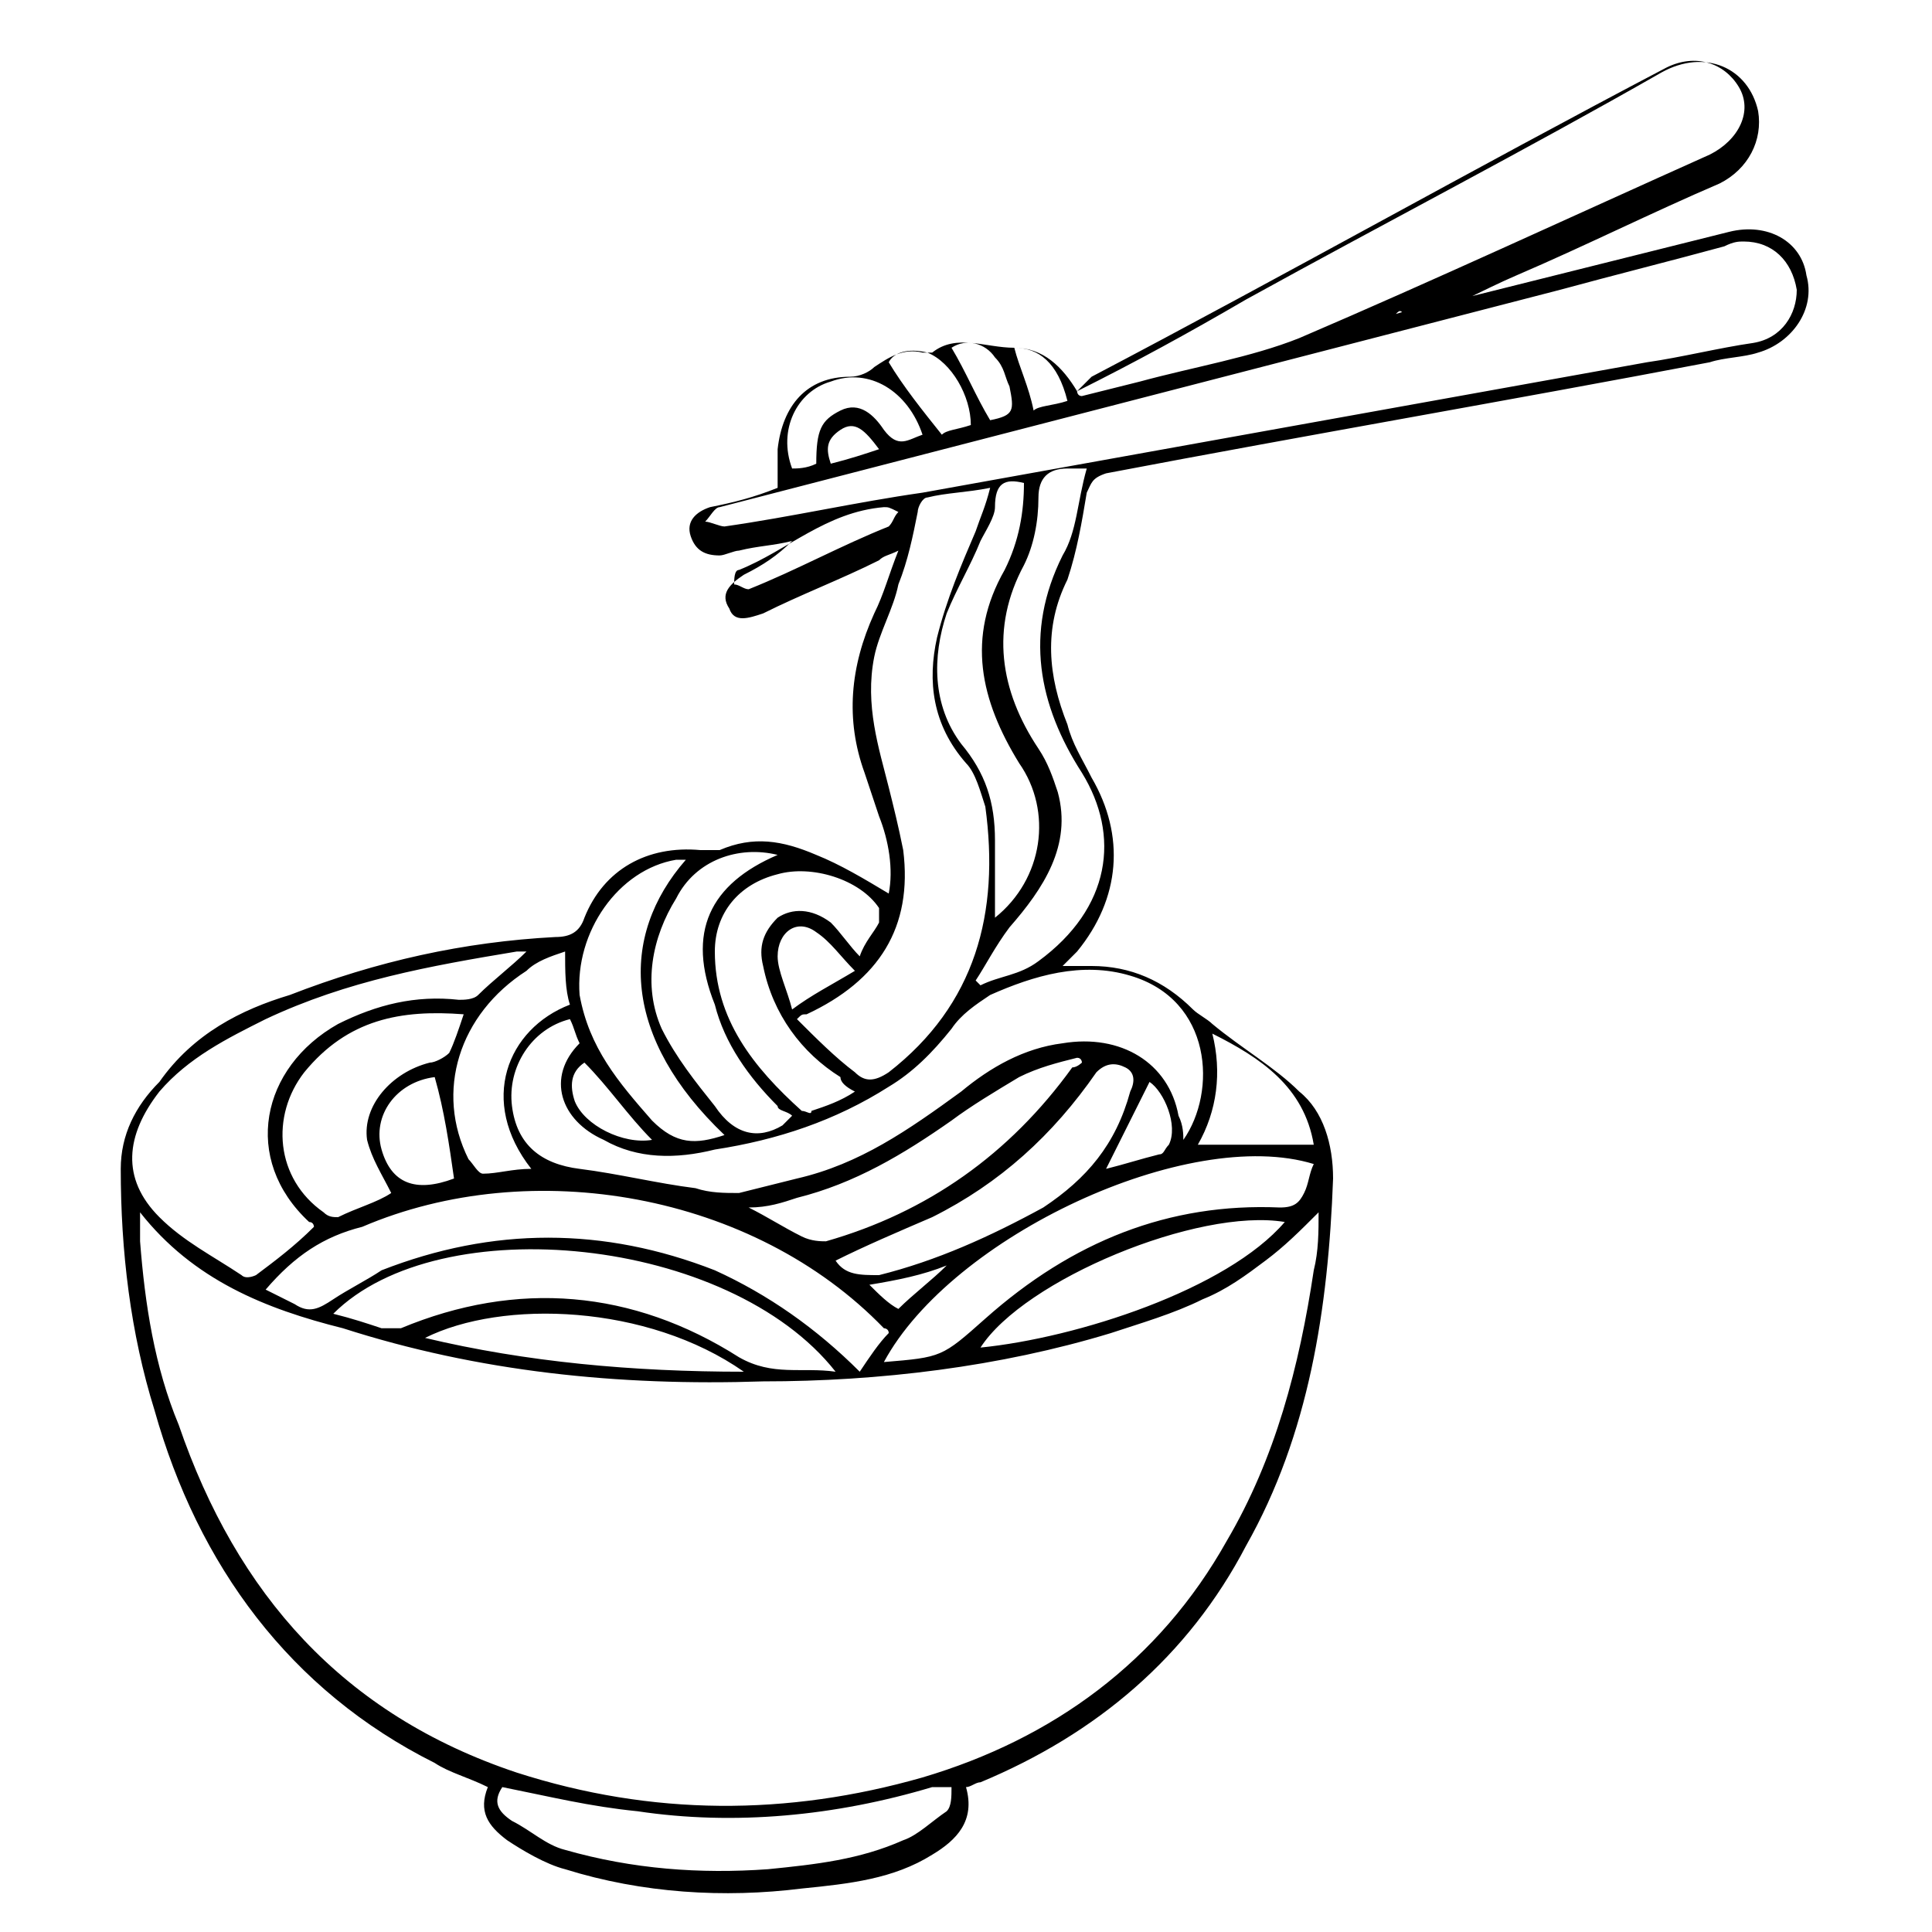 <?xml version="1.0" encoding="utf-8"?>
<!-- Generator: Adobe Illustrator 27.0.0, SVG Export Plug-In . SVG Version: 6.00 Build 0)  -->
<svg version="1.1" id="Layer_1" xmlns="http://www.w3.org/2000/svg" xmlns:xlink="http://www.w3.org/1999/xlink" x="0px" y="0px"
	 width="40px" height="40px" viewBox="0 0 40 40" style="enable-background:new 0 0 40 40;" xml:space="preserve">
<g>
	<path d="M28.9,6.5c0.3-0.1,0.6-0.1,0.9-0.2c2-0.5,4-1,6-1.5c0.8-0.2,1.5,0.2,1.6,0.9c0.2,0.7-0.3,1.4-1,1.6c-0.3,0.1-0.7,0.1-1,0.2
		c-4.2,0.8-8.3,1.5-12.5,2.3c-0.3,0.1-0.3,0.2-0.4,0.4c-0.1,0.6-0.2,1.2-0.4,1.8c-0.5,1-0.4,2,0,3c0.1,0.4,0.3,0.7,0.5,1.1
		c0.7,1.2,0.6,2.5-0.3,3.6c-0.1,0.1-0.2,0.2-0.3,0.3c0.2,0,0.4,0,0.6,0c0.8,0,1.5,0.3,2.1,0.9c0.1,0.1,0.3,0.2,0.4,0.3
		c0.6,0.5,1.3,0.9,1.8,1.4c0.5,0.4,0.7,1.1,0.7,1.8c-0.1,2.7-0.5,5.3-1.8,7.6c-1.2,2.3-3.1,3.9-5.5,4.9c-0.1,0-0.2,0.1-0.3,0.1
		c0.2,0.7-0.2,1.1-0.7,1.4c-0.8,0.5-1.7,0.6-2.7,0.7c-1.6,0.2-3.3,0.1-4.9-0.4c-0.4-0.1-0.9-0.4-1.2-0.6c-0.4-0.3-0.6-0.6-0.4-1.1
		c-0.4-0.2-0.8-0.3-1.1-0.5c-3-1.5-4.9-4.1-5.8-7.3c-0.5-1.6-0.7-3.3-0.7-5c0-0.7,0.3-1.3,0.8-1.8C4,21.4,5,20.9,6,20.6
		c1.8-0.7,3.6-1.1,5.5-1.2c0.3,0,0.5-0.1,0.6-0.4c0.4-1,1.3-1.5,2.4-1.4c0.1,0,0.3,0,0.4,0c0.7-0.3,1.3-0.2,2,0.1
		c0.5,0.2,1,0.5,1.5,0.8c0.1-0.5,0-1.1-0.2-1.6c-0.1-0.3-0.2-0.6-0.3-0.9c-0.4-1.1-0.3-2.2,0.2-3.3c0.2-0.4,0.3-0.8,0.5-1.3
		c-0.2,0.1-0.3,0.1-0.4,0.2c-0.8,0.4-1.6,0.7-2.4,1.1c-0.3,0.1-0.6,0.2-0.7-0.1c-0.2-0.3,0-0.5,0.3-0.7c0.4-0.2,0.7-0.4,1-0.7
		c-0.4,0.1-0.7,0.1-1.1,0.2c-0.1,0-0.3,0.1-0.4,0.1c-0.3,0-0.5-0.1-0.6-0.4c-0.1-0.3,0.1-0.5,0.4-0.6c0.5-0.1,0.9-0.2,1.4-0.4
		c0-0.3,0-0.5,0-0.8c0.1-0.9,0.6-1.5,1.5-1.5c0.2,0,0.4-0.1,0.5-0.2c0.3-0.2,0.6-0.4,1-0.3c0.1,0,0.1,0,0.2,0
		c0.5-0.4,1.1-0.1,1.7-0.1c0.6,0,1,0.4,1.3,0.9c1.2-0.6,2.3-1.2,3.5-1.9c2.9-1.6,5.8-3.1,8.6-4.7c0.9-0.5,1.8-0.1,2,0.8
		c0.1,0.6-0.2,1.2-0.8,1.5c-1.4,0.6-2.8,1.3-4.2,1.9c-0.7,0.3-1.4,0.7-2.2,1C29,6.4,29,6.4,28.9,6.5C28.9,6.5,28.9,6.5,28.9,6.5z
		 M2.9,25.1c0,0.2,0,0.4,0,0.6C3,27,3.2,28.3,3.7,29.5c1.2,3.5,3.4,6,7,7.2c2.8,0.9,5.6,0.9,8.4,0.1c2.7-0.8,4.9-2.4,6.3-4.9
		c1-1.7,1.5-3.6,1.8-5.6c0.1-0.4,0.1-0.8,0.1-1.2c-0.4,0.4-0.7,0.7-1.1,1c-0.4,0.3-0.8,0.6-1.3,0.8c-0.6,0.3-1.3,0.5-1.9,0.7
		c-2.3,0.7-4.8,1-7.2,1c-3,0.1-5.9-0.2-8.7-1.1C5.5,27.1,4,26.5,2.9,25.1z M36.1,5C36,5,35.9,5,35.7,5.1c-1.1,0.3-2.3,0.6-3.4,0.9
		c-5.8,1.5-11.6,3-17.4,4.5c-0.1,0-0.2,0.2-0.3,0.3c0.1,0,0.3,0.1,0.4,0.1c1.4-0.2,2.7-0.5,4.1-0.7c5-0.9,10-1.8,15-2.7
		c0.7-0.1,1.5-0.3,2.2-0.4c0.6-0.1,0.9-0.6,0.9-1.1C37.1,5.4,36.7,5,36.1,5z M22.3,8.1c0,0,0,0.1,0.1,0.1c0.4-0.1,0.8-0.2,1.2-0.3
		c1.1-0.3,2.3-0.5,3.3-0.9c2.8-1.2,5.6-2.5,8.5-3.8c0.6-0.3,0.9-0.9,0.6-1.4c-0.3-0.5-0.9-0.7-1.5-0.4c-4,2.1-7.9,4.3-11.9,6.4
		C22.5,7.9,22.4,8,22.3,8.1z M16.5,21.1c0.4,0.4,0.8,0.8,1.2,1.1c0.2,0.2,0.4,0.2,0.7,0c1.8-1.4,2.3-3.3,2-5.5
		c-0.1-0.3-0.2-0.7-0.4-0.9c-0.7-0.8-0.8-1.7-0.6-2.6c0.2-0.8,0.5-1.5,0.8-2.2c0.1-0.3,0.2-0.5,0.3-0.9c-0.5,0.1-0.9,0.1-1.3,0.2
		c-0.1,0-0.2,0.2-0.2,0.3c-0.1,0.5-0.2,1-0.4,1.5c-0.1,0.5-0.4,1-0.5,1.5c-0.2,1,0.1,1.9,0.3,2.7c0.1,0.4,0.2,0.8,0.3,1.3
		c0.2,1.6-0.5,2.7-2,3.4C16.6,21,16.6,21,16.5,21.1z M24.5,23.6c0.7-1,0.6-2.9-1.1-3.4c-1-0.3-2,0-2.9,0.4c-0.3,0.2-0.6,0.4-0.8,0.7
		c-0.4,0.5-0.8,0.9-1.3,1.2c-1.1,0.7-2.3,1.1-3.6,1.3C14,24,13.2,24,12.5,23.6c-0.9-0.4-1.2-1.3-0.5-2c-0.1-0.2-0.1-0.3-0.2-0.5
		c-0.8,0.2-1.3,1-1.2,1.8c0.1,0.8,0.6,1.2,1.4,1.3c0.8,0.1,1.6,0.3,2.4,0.4c0.3,0.1,0.6,0.1,0.9,0.1c0.4-0.1,0.8-0.2,1.2-0.3
		c1.3-0.3,2.3-1,3.4-1.8c0.6-0.5,1.3-0.9,2.1-1c1.2-0.2,2.2,0.4,2.4,1.5C24.5,23.3,24.5,23.5,24.5,23.6z M10.9,19.7
		c-0.1,0-0.1,0-0.2,0c-1.8,0.3-3.5,0.6-5.2,1.4c-0.8,0.4-1.6,0.8-2.2,1.5c-0.7,0.9-0.8,1.8,0,2.6C3.8,25.7,4.4,26,5,26.4
		c0.1,0.1,0.3,0,0.3,0c0.4-0.3,0.8-0.6,1.2-1c0,0,0-0.1-0.1-0.1C5,24,5.4,22.1,7,21.2c0.8-0.4,1.6-0.6,2.5-0.5c0.1,0,0.3,0,0.4-0.1
		C10.2,20.3,10.6,20,10.9,19.7z M5.5,26.7c0.2,0.1,0.4,0.2,0.6,0.3c0.3,0.2,0.5,0.1,0.8-0.1c0.3-0.2,0.7-0.4,1-0.6
		c2.3-0.9,4.6-0.9,6.9,0c1.1,0.5,2.1,1.2,3,2.1c0.2-0.3,0.4-0.6,0.6-0.8c0-0.1-0.1-0.1-0.1-0.1c-2.7-2.8-7.3-3.6-10.8-2.1
		C6.7,25.6,6.1,26,5.5,26.7z M6.9,27.2c0.4,0.1,0.7,0.2,1,0.3c0.1,0,0.3,0,0.4,0c2.4-1,4.8-0.8,7,0.6c0.7,0.4,1.3,0.2,2,0.3
		C15.1,25.6,9.1,25,6.9,27.2z M18.3,28.2c1.2-0.1,1.2-0.1,2.1-0.9c1.8-1.6,3.8-2.4,6.1-2.3c0.3,0,0.4-0.1,0.5-0.3
		c0.1-0.2,0.1-0.4,0.2-0.6C24.6,23.3,19.7,25.6,18.3,28.2z M10.4,37c-0.2,0.3-0.1,0.5,0.2,0.7c0.4,0.2,0.7,0.5,1.1,0.6
		c1.4,0.4,2.8,0.5,4.2,0.4c1-0.1,1.9-0.2,2.8-0.6c0.3-0.1,0.6-0.4,0.9-0.6c0.1-0.1,0.1-0.3,0.1-0.5c-0.1,0-0.3,0-0.4,0
		c-2,0.6-4.1,0.8-6.1,0.5C12.2,37.4,11.4,37.2,10.4,37z M20.2,20.3c0,0,0.1,0.1,0.1,0.1c0.4-0.2,0.8-0.2,1.2-0.5
		c1.5-1.1,1.7-2.6,0.9-3.9c-0.9-1.4-1.2-2.9-0.4-4.5c0.3-0.5,0.3-1.1,0.5-1.8c-0.2,0-0.3,0-0.4,0c-0.4,0-0.6,0.2-0.6,0.6
		c0,0.5-0.1,1-0.3,1.4c-0.7,1.3-0.5,2.6,0.3,3.8c0.2,0.3,0.3,0.6,0.4,0.9c0.3,1.1-0.3,2-1,2.8C20.6,19.6,20.4,20,20.2,20.3z
		 M8.1,24.7c-0.2-0.4-0.4-0.7-0.5-1.1c-0.1-0.7,0.5-1.4,1.3-1.6c0.1,0,0.3-0.1,0.4-0.2c0.1-0.2,0.2-0.5,0.3-0.8
		c-1.3-0.1-2.4,0.1-3.3,1.2c-0.7,0.9-0.6,2.2,0.4,2.9c0.1,0.1,0.2,0.1,0.3,0.1C7.4,25,7.8,24.9,8.1,24.7z M17.8,19.8
		c0.1-0.3,0.3-0.5,0.4-0.7c0-0.1,0-0.2,0-0.3c-0.4-0.6-1.4-0.9-2.1-0.7c-0.8,0.2-1.3,0.8-1.3,1.6c0,1.4,0.8,2.4,1.8,3.3
		c0.1,0,0.2,0.1,0.2,0c0.3-0.1,0.6-0.2,0.9-0.4c-0.2-0.1-0.3-0.2-0.3-0.3C16.6,21.8,16,21,15.8,20c-0.1-0.4,0-0.7,0.3-1
		c0.3-0.2,0.7-0.2,1.1,0.1C17.4,19.3,17.6,19.6,17.8,19.8z M21.2,10c-0.4-0.1-0.6,0-0.6,0.5c0,0.2-0.2,0.5-0.3,0.7
		c-0.2,0.5-0.5,1-0.7,1.5c-0.3,0.9-0.3,1.9,0.3,2.7c0.5,0.6,0.7,1.2,0.7,2c0,0.5,0,1.1,0,1.6c1-0.8,1.2-2.2,0.5-3.2
		c-0.8-1.3-1.1-2.6-0.3-4C21.1,11.2,21.2,10.6,21.2,10z M22.4,22c0,0,0-0.1-0.1-0.1c-0.4,0.1-0.8,0.2-1.2,0.4
		c-0.5,0.3-1,0.6-1.4,0.9c-1,0.7-2,1.3-3.2,1.6c-0.3,0.1-0.6,0.2-1,0.2c0.4,0.2,0.7,0.4,1.1,0.6c0.2,0.1,0.4,0.1,0.5,0.1
		c2.1-0.6,3.8-1.8,5.1-3.6C22.3,22.1,22.4,22,22.4,22z M15,23.5c-2.1-2-2.2-4.1-0.8-5.7c-0.1,0-0.2,0-0.2,0c-1.2,0.2-2.1,1.5-2,2.8
		c0.2,1.1,0.8,1.8,1.5,2.6C14,23.7,14.4,23.7,15,23.5z M17.3,26.1c0.2,0.3,0.5,0.3,0.9,0.3c1.2-0.3,2.3-0.8,3.4-1.4
		c0.9-0.6,1.5-1.3,1.8-2.4c0.1-0.2,0.1-0.4-0.1-0.5c-0.2-0.1-0.4-0.1-0.6,0.1c-0.9,1.3-2,2.3-3.4,3C18.6,25.5,17.9,25.8,17.3,26.1z
		 M16.1,17.7c-0.8-0.2-1.7,0.1-2.1,0.9c-0.5,0.8-0.7,1.8-0.3,2.7c0.3,0.6,0.7,1.1,1.1,1.6c0.4,0.6,0.9,0.7,1.4,0.4c0,0,0,0,0.1-0.1
		c0,0,0.1-0.1,0.1-0.1c-0.1-0.1-0.3-0.1-0.3-0.2c-0.6-0.6-1.1-1.3-1.3-2.1C14.2,19.3,14.7,18.3,16.1,17.7z M26.6,25.3
		c-1.8-0.3-5.4,1.2-6.3,2.6C22.3,27.7,25.4,26.7,26.6,25.3z M15.4,28.4c-2-1.4-5-1.5-6.6-0.7C10.9,28.2,13.1,28.4,15.4,28.4z
		 M11.7,19.7c-0.3,0.1-0.6,0.2-0.8,0.4C9.5,21,9,22.6,9.7,24c0.1,0.1,0.2,0.3,0.3,0.3c0.3,0,0.6-0.1,1-0.1c-1.1-1.4-0.5-2.9,0.8-3.4
		C11.7,20.5,11.7,20.1,11.7,19.7z M25.1,21.4c0.2,0.8,0.1,1.6-0.3,2.3c0.8,0,1.6,0,2.4,0C27,22.5,26.1,21.9,25.1,21.4z M9,22.3
		c-0.8,0.1-1.3,0.8-1.1,1.5c0.2,0.7,0.7,0.9,1.5,0.6C9.3,23.7,9.2,23,9,22.3z M16.9,9.6c0-0.7,0.1-0.9,0.5-1.1
		c0.4-0.2,0.7,0.1,0.9,0.4c0.3,0.4,0.5,0.2,0.8,0.1c-0.3-0.9-1.1-1.4-1.9-1.1c-0.7,0.2-1.1,1-0.8,1.8C16.5,9.7,16.7,9.7,16.9,9.6z
		 M18.6,10.6C18.6,10.6,18.6,10.5,18.6,10.6c-0.2-0.1-0.2-0.1-0.3-0.1c-1.2,0.1-2,0.9-3,1.3c-0.1,0-0.1,0.2-0.1,0.3
		c0.1,0,0.2,0.1,0.3,0.1c1-0.4,1.9-0.9,2.9-1.3C18.5,10.8,18.5,10.7,18.6,10.6z M20.1,8.8c0-0.6-0.4-1.3-0.9-1.5
		c-0.4-0.1-0.7,0-0.8,0.2C18.7,8,19.1,8.5,19.5,9C19.6,8.9,19.8,8.9,20.1,8.8z M17.7,20.1c-0.3-0.3-0.5-0.6-0.8-0.8
		c-0.4-0.3-0.8,0-0.8,0.5c0,0.3,0.2,0.7,0.3,1.1C16.8,20.6,17.2,20.4,17.7,20.1z M22.9,24.2c0.4-0.1,0.7-0.2,1.1-0.3
		c0.1,0,0.1-0.1,0.2-0.2c0.2-0.4-0.1-1.1-0.4-1.3C23.5,23,23.2,23.6,22.9,24.2z M19.7,7.2c0.3,0.5,0.5,1,0.8,1.5
		C21,8.6,21,8.5,20.9,8c-0.1-0.2-0.1-0.4-0.3-0.6C20.4,7.1,20,7,19.7,7.2z M12.1,22c-0.3,0.2-0.3,0.5-0.2,0.8c0.2,0.5,1,0.9,1.6,0.8
		C13,23.1,12.6,22.5,12.1,22z M22.1,8.3c-0.2-0.8-0.6-1.1-1.1-1.1c0.1,0.4,0.3,0.8,0.4,1.3C21.5,8.4,21.8,8.4,22.1,8.3z M19.6,26.2
		c-0.5,0.2-1,0.3-1.6,0.4c0.2,0.2,0.4,0.4,0.6,0.5C18.9,26.8,19.3,26.5,19.6,26.2z M18.2,9.3c-0.3-0.4-0.5-0.6-0.8-0.4
		c-0.3,0.2-0.3,0.4-0.2,0.7C17.6,9.5,17.9,9.4,18.2,9.3z"/>
</g>
</svg>
